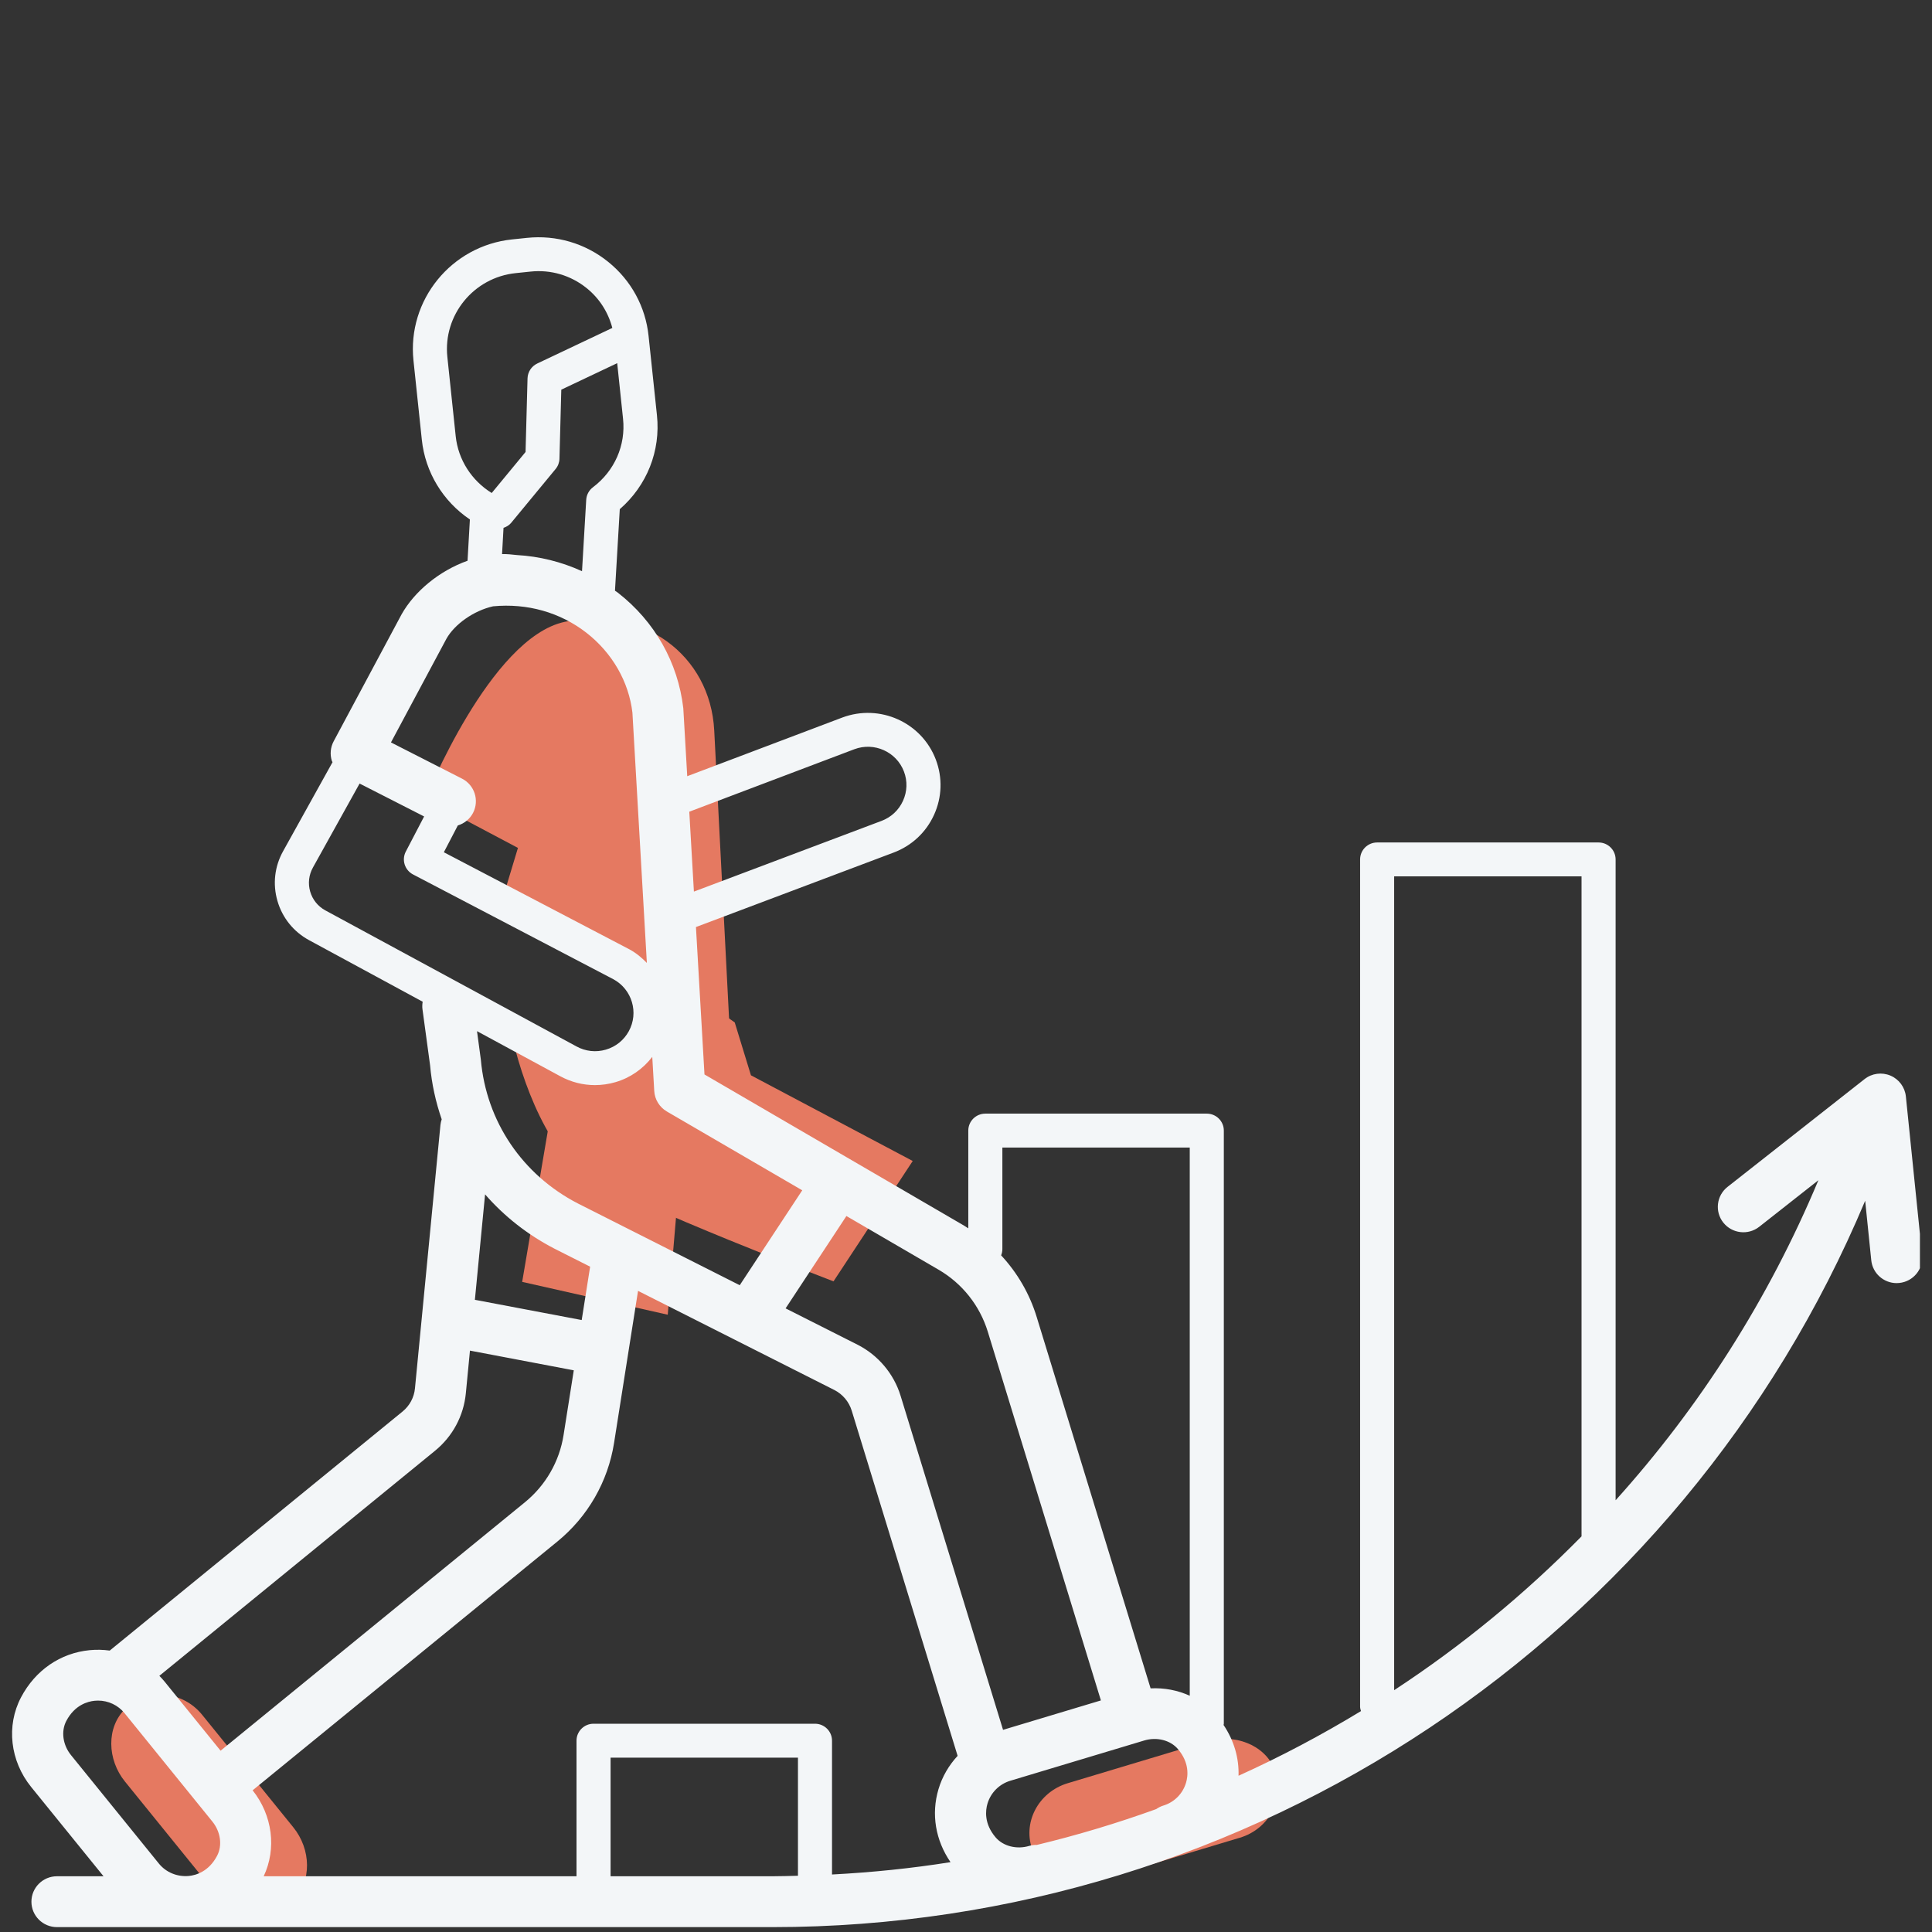<?xml version="1.0" encoding="UTF-8"?>
<svg xmlns="http://www.w3.org/2000/svg" width="80" height="80" viewBox="0 0 80 80" fill="none">
  <rect x="0" y="0" width="80" height="80" fill="#333333" stroke="none"/>
  <g clip-path="url(#clip0_2045_4424)">
    <path d="M27.65 54.44L21.622 53.08L22.765 46.353L27.998 50.347L27.65 54.44Z" fill="#E57961"></path>
    <path d="M51.344 76.095L45.585 77.825C44.464 78.162 43.197 77.704 42.776 76.667C42.305 75.505 42.984 74.208 44.212 73.839L49.97 72.109C51.091 71.772 52.358 72.23 52.779 73.267C53.25 74.429 52.571 75.726 51.344 76.095Z" fill="#E57961"></path>
    <path d="M8.95 78.43L5.174 73.77C4.439 72.864 4.39 71.523 5.198 70.746C6.103 69.875 7.566 70.013 8.371 71.007L12.146 75.666C12.881 76.573 12.931 77.913 12.123 78.691C11.217 79.562 9.755 79.423 8.95 78.43Z" fill="#E57961"></path>
    <path d="M17.618 33.082L21.447 35.11L20.651 37.744L30.222 42.813L29.575 30.249C29.413 27.108 26.602 25.067 23.385 25.749C20.293 26.404 17.618 33.082 17.618 33.082Z" fill="#E57961"></path>
    <path d="M31.095 44.526L30.424 42.337L28.809 41.201L26.195 42.832C25.64 43.72 24.482 44.033 23.553 43.52L21.067 42.211C21.387 44.177 22.549 47.589 24.245 48.64C26.361 49.952 34.514 53.058 34.514 53.058L37.794 48.074L31.095 44.526Z" fill="#E57961"></path>
    <path d="M79.59 51.972L78.918 45.401C78.879 45.019 78.633 44.688 78.278 44.538C77.921 44.388 77.512 44.443 77.209 44.682L71.533 49.147C71.075 49.508 70.997 50.17 71.359 50.626C71.722 51.081 72.386 51.159 72.845 50.799L75.296 48.87C73.231 53.806 70.374 58.268 66.899 62.123V35.587C66.899 35.2 66.583 34.885 66.194 34.885H57.024C56.634 34.885 56.319 35.2 56.319 35.587V70.675C56.319 70.738 56.339 70.794 56.355 70.853C54.722 71.844 53.031 72.741 51.285 73.53C51.309 72.795 51.096 72.069 50.665 71.427C50.667 71.41 50.676 71.395 50.676 71.376V46.815C50.676 46.427 50.36 46.113 49.97 46.113H40.801C40.411 46.113 40.095 46.427 40.095 46.815V50.863C40.039 50.828 39.986 50.789 39.929 50.756L29.171 44.491L28.818 38.387L36.998 35.305C37.749 35.024 38.346 34.468 38.677 33.74C39.008 33.012 39.034 32.2 38.75 31.452C38.166 29.911 36.43 29.13 34.877 29.712L28.457 32.141L28.294 29.326C28.073 27.429 27.111 25.731 25.587 24.544C25.547 24.514 25.505 24.488 25.465 24.459L25.664 21.084C26.787 20.106 27.359 18.675 27.203 17.195L26.856 13.91C26.729 12.698 26.134 11.609 25.183 10.842C24.231 10.075 23.035 9.723 21.818 9.85L21.203 9.914C18.689 10.177 16.857 12.426 17.121 14.927L17.467 18.211C17.609 19.555 18.342 20.758 19.457 21.51L19.36 23.219C18.167 23.645 17.151 24.507 16.628 25.44L13.816 30.696C13.683 30.945 13.656 31.237 13.741 31.506C13.747 31.526 13.762 31.54 13.77 31.559L11.726 35.24C11.37 35.874 11.286 36.608 11.489 37.307C11.691 38.005 12.155 38.581 12.797 38.93L17.502 41.479C17.486 41.578 17.479 41.679 17.493 41.784L17.809 44.111C17.876 44.884 18.043 45.633 18.29 46.349C18.265 46.423 18.246 46.5 18.238 46.581L17.183 57.486C17.147 57.866 16.963 58.208 16.667 58.45L4.544 68.347C4.272 68.31 3.994 68.302 3.712 68.33C2.498 68.448 1.463 69.16 0.871 70.283C0.252 71.459 0.417 72.917 1.291 73.996L4.287 77.692H2.359C1.774 77.692 1.301 78.164 1.301 78.745C1.301 79.326 1.774 79.798 2.359 79.798H31.984C51.799 79.798 69.637 67.819 77.233 49.72L77.485 52.184C77.54 52.727 78 53.131 78.536 53.131C78.572 53.131 78.608 53.129 78.644 53.125C79.226 53.066 79.649 52.55 79.59 51.972ZM42.934 76.394C42.829 76.393 42.722 76.402 42.617 76.435C42.097 76.59 41.539 76.448 41.226 76.081C40.741 75.512 40.807 74.962 40.889 74.685C41.025 74.229 41.379 73.874 41.835 73.737L47.384 72.069C47.902 71.915 48.461 72.056 48.774 72.423C49.259 72.993 49.194 73.542 49.111 73.819C48.976 74.275 48.622 74.63 48.165 74.767C48.058 74.8 47.963 74.851 47.875 74.911C46.263 75.493 44.614 75.99 42.934 76.394ZM41.506 47.517H49.265V70.218C48.766 69.988 48.211 69.884 47.644 69.911L42.926 54.53C42.632 53.569 42.125 52.703 41.455 51.981C41.486 51.902 41.506 51.817 41.506 51.727V47.517ZM40.903 55.144L45.586 70.411L41.534 71.629L37.291 57.795C37.011 56.883 36.36 56.111 35.505 55.679L32.53 54.177L35.048 50.353L38.861 52.573C39.845 53.145 40.569 54.059 40.903 55.144ZM35.377 31.024C36.199 30.715 37.12 31.13 37.431 31.948C37.581 32.344 37.567 32.775 37.391 33.161C37.216 33.547 36.9 33.842 36.5 33.992L28.733 36.919L28.542 33.611L35.377 31.024ZM24.552 20.177C24.388 20.301 24.286 20.49 24.274 20.695L24.1 23.652C23.252 23.265 22.34 23.036 21.398 22.983C21.195 22.959 20.991 22.939 20.789 22.944L20.85 21.857C20.968 21.816 21.08 21.754 21.165 21.651L23.006 19.421C23.106 19.3 23.162 19.15 23.166 18.994L23.242 16.135L25.557 15.038L25.799 17.342C25.915 18.439 25.449 19.5 24.552 20.177ZM18.87 18.064L18.524 14.781C18.342 13.049 19.609 11.492 21.35 11.31L21.966 11.246C22.811 11.156 23.637 11.402 24.295 11.933C24.825 12.36 25.185 12.935 25.355 13.579L22.245 15.053C22.006 15.166 21.851 15.404 21.844 15.668L21.762 18.716L20.361 20.414C19.528 19.899 18.973 19.037 18.87 18.064ZM18.487 26.447C18.818 25.856 19.609 25.286 20.417 25.106C21.827 24.972 23.192 25.353 24.283 26.202C25.359 27.04 26.037 28.235 26.187 29.508L26.785 39.873C26.577 39.659 26.345 39.463 26.068 39.313L18.379 35.29L18.957 34.181C19.22 34.1 19.453 33.921 19.589 33.658C19.855 33.141 19.65 32.506 19.13 32.241L16.189 30.742L18.487 26.447ZM12.844 36.918C12.746 36.581 12.787 36.228 12.959 35.92L14.89 32.445L17.562 33.808L16.803 35.263C16.625 35.606 16.758 36.028 17.101 36.208L25.402 40.55C26.173 40.969 26.458 41.934 26.037 42.701C25.833 43.073 25.496 43.344 25.087 43.463C24.678 43.583 24.247 43.536 23.872 43.331L13.473 37.698C13.165 37.531 12.941 37.253 12.844 36.918ZM23.196 44.563C23.645 44.807 24.137 44.932 24.634 44.932C24.918 44.932 25.204 44.891 25.484 44.81C26.101 44.63 26.624 44.261 27.009 43.763L27.091 45.175C27.111 45.527 27.307 45.845 27.612 46.024L33.219 49.288L30.631 53.218L23.927 49.832C21.635 48.648 20.136 46.442 19.911 43.879L19.752 42.698L23.196 44.563ZM22.96 51.705L24.436 52.45L24.087 54.66L19.664 53.822L20.086 49.456C20.875 50.361 21.843 51.128 22.96 51.705ZM18.009 60.077C18.744 59.477 19.199 58.628 19.29 57.688L19.46 55.926L23.759 56.742L23.336 59.423C23.164 60.515 22.596 61.503 21.736 62.205L9.134 72.493L6.805 69.619C6.741 69.539 6.669 69.466 6.598 69.393L18.009 60.077ZM2.746 71.26C3.094 70.599 3.631 70.453 3.92 70.425C3.966 70.42 4.013 70.418 4.06 70.418C4.485 70.418 4.888 70.607 5.158 70.94L8.796 75.429C9.136 75.85 9.214 76.418 8.989 76.845C8.641 77.506 8.104 77.652 7.815 77.68C7.338 77.722 6.876 77.533 6.577 77.164L2.939 72.674C2.599 72.255 2.521 71.686 2.746 71.26ZM10.461 74.133L23.079 63.832C24.34 62.802 25.174 61.352 25.427 59.749L26.42 53.452L34.547 57.556C34.892 57.731 35.154 58.042 35.267 58.41L39.653 72.706C39.292 73.096 39.016 73.563 38.86 74.088C38.553 75.123 38.737 76.201 39.359 77.108C37.745 77.365 36.107 77.532 34.452 77.619V72.078C34.452 71.69 34.137 71.376 33.747 71.376H24.577C24.188 71.376 23.872 71.69 23.872 72.078V77.692H10.919C11.458 76.549 11.287 75.172 10.461 74.133ZM31.984 77.692H25.283V72.78H33.042V77.671C32.689 77.679 32.338 77.692 31.984 77.692ZM57.729 69.987V36.289H65.488V63.617C63.132 66.013 60.531 68.15 57.729 69.987Z" fill="#F3F6F8"></path>
  </g>
  <defs>
    <clipPath id="clip0_2045_4424">
      <rect width="79" height="80" fill="white" transform="translate(0.5)"></rect>
    </clipPath>
  </defs>
</svg>
